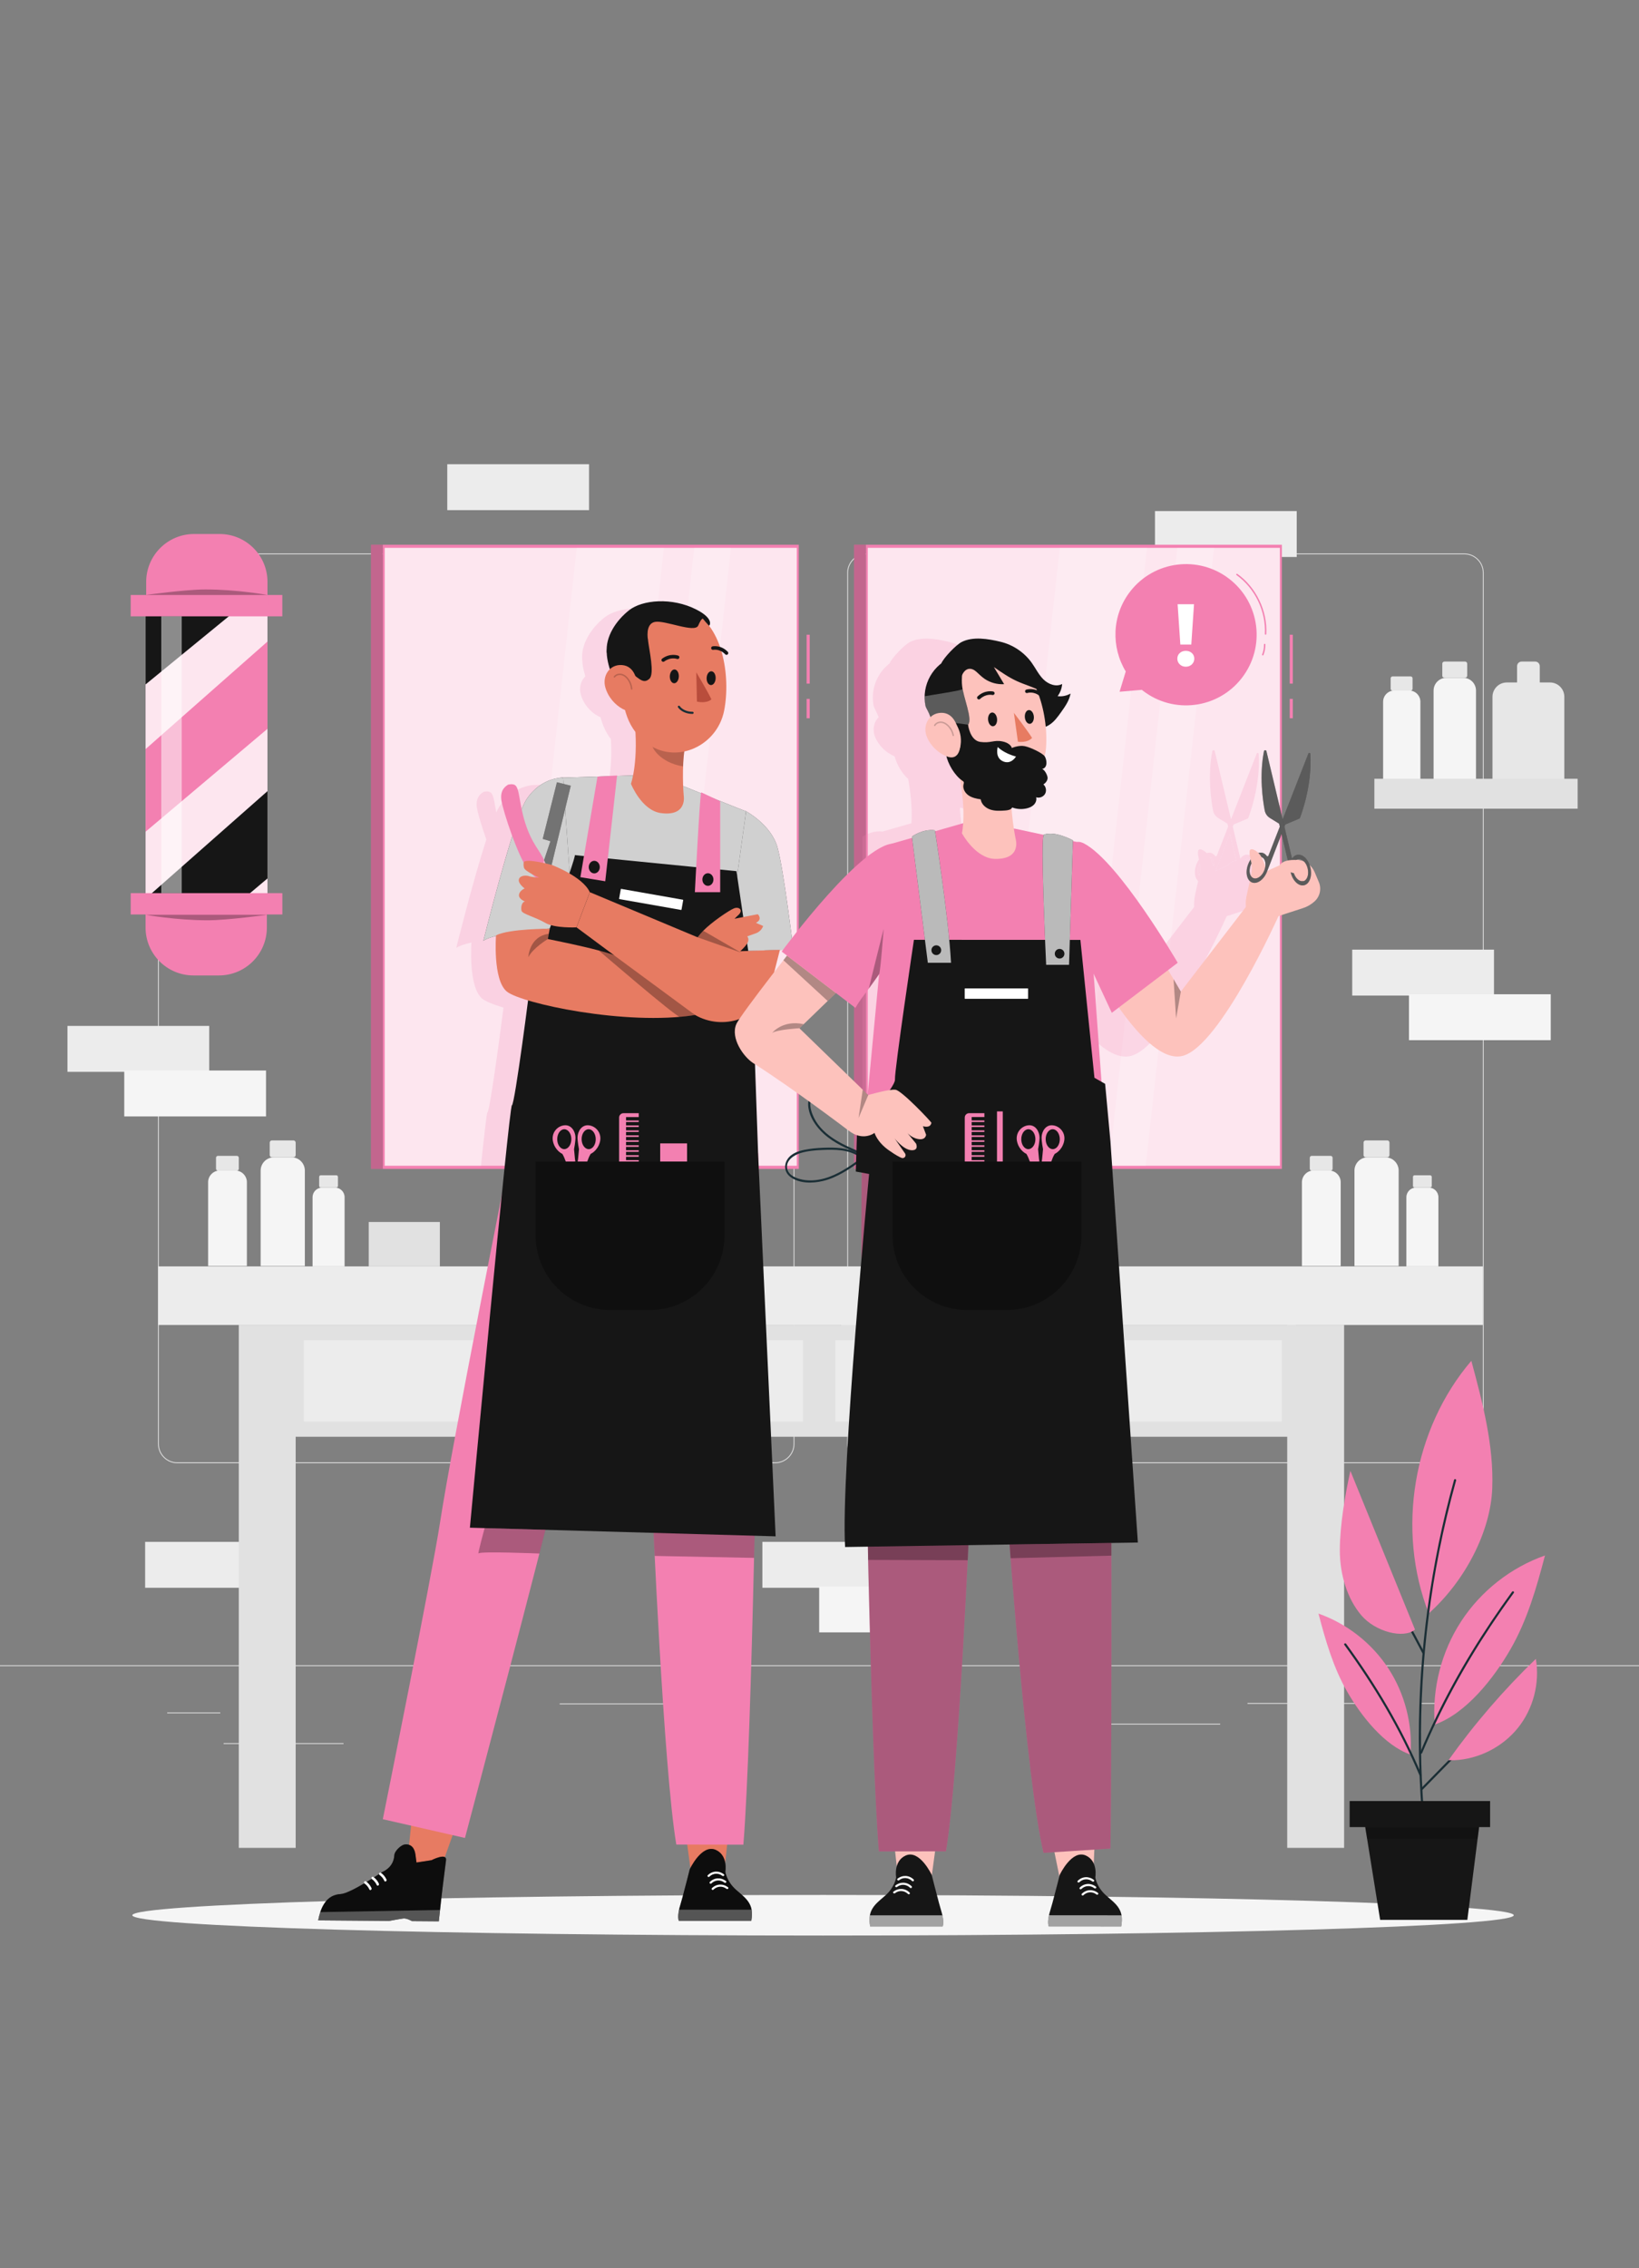 <svg xmlns="http://www.w3.org/2000/svg" xmlns:xlink="http://www.w3.org/1999/xlink" id="Layer_1" x="0px" y="0px" viewBox="0 0 577.75 799.15" style="enable-background:new 0 0 577.75 799.15;" xml:space="preserve"><rect x="0" y="0" width="577.75" height="799.15" fill="#808080" stroke="none"/><style type="text/css">	.st0{fill:#E1E1E1;}	.st1{fill:#F5F5F5;}	.st2{fill:#E7E7E7;}	.st3{fill:#ECECEC;}	.st4{fill:#F380B1;}	.st5{fill:#1A2E35;}	.st6{fill:#161616;}	.st7{opacity:0.2;}	.st8{opacity:0.2;enable-background:new    ;}	.st9{opacity:0.8;fill:#FFFFFF;enable-background:new    ;}	.st10{opacity:0.2;fill:#FFFFFF;enable-background:new    ;}	.st11{fill:none;}	.st12{opacity:0.2;fill:#F380B1;}	.st13{opacity:0.8;fill:#FFFFFF;}	.st14{opacity:0.3;}	.st15{opacity:0.5;fill:#FFFFFF;}	.st16{fill:none;stroke:#F380B1;stroke-width:0.5;stroke-linecap:round;stroke-linejoin:round;stroke-miterlimit:10;}	.st17{fill:#FFFFFF;}	.st18{fill:#E77B62;}	.st19{opacity:0.4;}	.st20{opacity:0.4;fill:#FFFFFF;}	.st21{fill:#B94D3C;}	.st22{opacity:0.2;fill:none;stroke:#000000;stroke-width:0.5;stroke-linecap:round;stroke-linejoin:round;stroke-miterlimit:10;}	.st23{fill:none;stroke:#1A2E35;stroke-width:0.75;stroke-linecap:round;stroke-linejoin:round;stroke-miterlimit:10;}	.st24{fill:#FDC2BC;}	.st25{opacity:0.3;fill:#FFFFFF;}	.st26{opacity:0.6;fill:#FFFFFF;}	.st27{opacity:0.7;fill:#FFFFFF;}</style><g>	<g>		<g>			<g>				<g>					<g>						<path class="st0" d="M516.17,515.58H305.48c-3.77,0-6.83-3.07-6.83-6.83V201.85c0-3.77,3.07-6.83,6.83-6.83h210.69       c3.77,0,6.83,3.06,6.83,6.83v306.89C523,512.51,519.94,515.58,516.17,515.58z M305.48,195.31c-3.61,0-6.54,2.93-6.54,6.54       v306.89c0,3.61,2.93,6.54,6.54,6.54h210.69c3.61,0,6.54-2.93,6.54-6.54V201.85c0-3.61-2.93-6.54-6.54-6.54H305.48z"></path>					</g>				</g>				<g>					<g>						<path class="st0" d="M273.21,515.58H62.52c-3.77,0-6.83-3.07-6.83-6.83V201.85c0-3.77,3.06-6.83,6.83-6.83h210.69       c3.77,0,6.83,3.06,6.83,6.83v306.89C280.05,512.51,276.98,515.58,273.21,515.58z M62.52,195.31c-3.61,0-6.54,2.93-6.54,6.54       v306.89c0,3.61,2.93,6.54,6.54,6.54h210.69c3.61,0,6.54-2.93,6.54-6.54V201.85c0-3.61-2.93-6.54-6.54-6.54H62.52z"></path>					</g>				</g>			</g>			<g>				<g>					<rect x="-1.29" y="586.76" class="st0" width="582.83" height="0.29"></rect>				</g>			</g>		</g>		<rect x="58.94" y="603.39" class="st0" width="18.72" height="0.29"></rect>		<rect x="197.28" y="600.23" class="st0" width="62.4" height="0.29"></rect>		<rect x="78.83" y="614.22" class="st0" width="42.26" height="0.29"></rect>		<rect x="439.74" y="600.08" class="st0" width="50.34" height="0.29"></rect>		<rect x="500.47" y="600.08" class="st0" width="7.38" height="0.29"></rect>		<rect x="367.3" y="607.34" class="st0" width="62.82" height="0.29"></rect>	</g>	<g>		<path class="st1" d="M492.97,446.1h-15.52l0,0v-33.63c0-2.58,2.09-4.68,4.68-4.68h6.22c2.58,0,4.68,2.09,4.68,4.68v33.63H492.97z"></path>		<path class="st2" d="M489.01,407.78h-7.58c-0.43,0-0.78-0.35-0.78-0.78v-4.39c0-0.43,0.35-0.78,0.78-0.78h7.58   c0.43,0,0.78,0.35,0.78,0.78v4.39C489.79,407.43,489.44,407.78,489.01,407.78z"></path>		<path class="st1" d="M507,446.22h-11.25l0,0v-24.37c0-1.87,1.52-3.39,3.39-3.39h4.51c1.87,0,3.39,1.52,3.39,3.39v24.37H507z"></path>		<path class="st2" d="M504.13,418.44h-5.49c-0.31,0-0.57-0.25-0.57-0.57v-3.18c0-0.31,0.25-0.57,0.57-0.57h5.49   c0.31,0,0.57,0.25,0.57,0.57v3.18C504.7,418.19,504.44,418.44,504.13,418.44z"></path>		<g>			<path class="st1" d="M472.54,446.08h-13.61l0,0v-29.51c0-2.28,1.85-4.13,4.13-4.13h5.41c2.28,0,4.13,1.85,4.13,4.13v29.51H472.54    z"></path>			<path class="st2" d="M469.05,412.5h-6.66c-0.38,0-0.69-0.31-0.69-0.69v-3.85c0-0.38,0.31-0.69,0.69-0.69h6.66    c0.38,0,0.69,0.31,0.69,0.69v3.85C469.74,412.19,469.43,412.5,469.05,412.5z"></path>		</g>	</g>	<g>		<path class="st1" d="M107.4,446.1H91.88l0,0v-33.63c0-2.58,2.09-4.68,4.68-4.68h6.22c2.58,0,4.68,2.09,4.68,4.68v33.63H107.4z"></path>		<path class="st2" d="M103.44,407.78h-7.58c-0.43,0-0.78-0.35-0.78-0.78v-4.39c0-0.43,0.35-0.78,0.78-0.78h7.58   c0.43,0,0.78,0.35,0.78,0.78v4.39C104.22,407.43,103.87,407.78,103.44,407.78z"></path>		<path class="st1" d="M121.43,446.22h-11.25l0,0v-24.37c0-1.87,1.52-3.39,3.39-3.39h4.51c1.87,0,3.39,1.52,3.39,3.39v24.37H121.43z   "></path>		<path class="st2" d="M118.56,418.44h-5.49c-0.31,0-0.57-0.25-0.57-0.57v-3.18c0-0.31,0.25-0.57,0.57-0.57h5.49   c0.31,0,0.57,0.25,0.57,0.57v3.18C119.13,418.19,118.87,418.44,118.56,418.44z"></path>		<g>			<path class="st1" d="M86.97,446.08H73.36l0,0v-29.51c0-2.28,1.85-4.13,4.13-4.13h5.41c2.28,0,4.13,1.85,4.13,4.13v29.51H86.97z"></path>			<path class="st2" d="M83.49,412.5h-6.66c-0.38,0-0.69-0.31-0.69-0.69v-3.85c0-0.38,0.31-0.69,0.69-0.69h6.66    c0.38,0,0.69,0.31,0.69,0.69v3.85C84.18,412.19,83.87,412.5,83.49,412.5z"></path>		</g>		<rect x="129.98" y="430.58" class="st0" width="25.07" height="15.64"></rect>	</g>	<g>		<path class="st1" d="M520.25,275.64h-14.91l0,0v-32.31c0-2.48,2.01-4.49,4.49-4.49h5.97c2.48,0,4.49,2.01,4.49,4.49v32.31H520.25z   "></path>		<path class="st2" d="M516.44,238.83h-7.28c-0.42,0-0.75-0.34-0.75-0.75v-4.22c0-0.42,0.34-0.75,0.75-0.75h7.28   c0.42,0,0.75,0.34,0.75,0.75v4.22C517.19,238.49,516.86,238.83,516.44,238.83z"></path>		<g>			<path class="st1" d="M500.62,275.63h-13.07l0,0v-28.35c0-2.19,1.78-3.97,3.97-3.97h5.2c2.19,0,3.97,1.78,3.97,3.97v28.35H500.62z    "></path>			<path class="st2" d="M497.27,243.36h-6.4c-0.36,0-0.66-0.3-0.66-0.66V239c0-0.36,0.3-0.66,0.66-0.66h6.4    c0.36,0,0.66,0.3,0.66,0.66v3.7C497.93,243.06,497.64,243.36,497.27,243.36z"></path>		</g>		<path class="st2" d="M551.43,275.64H526.1l0,0v-30.11c0-2.8,2.27-5.06,5.06-5.06h15.21c2.8,0,5.06,2.27,5.06,5.06v30.11H551.43z"></path>		<path class="st2" d="M542.77,244.21h-8l0,0v-9.5c0-0.88,0.72-1.6,1.6-1.6h4.8c0.88,0,1.6,0.72,1.6,1.6V244.21L542.77,244.21z"></path>		<rect x="484.47" y="274.4" class="st0" width="71.65" height="10.54"></rect>	</g>	<g>		<rect x="296.56" y="454.87" class="st1" width="49.97" height="16.18"></rect>	</g>	<g>		<rect x="23.78" y="361.49" class="st3" width="49.97" height="16.18"></rect>		<rect x="43.8" y="377.2" class="st1" width="49.97" height="16.18"></rect>	</g>	<g>		<rect x="476.66" y="334.61" class="st3" width="49.97" height="16.18"></rect>		<rect x="496.67" y="350.33" class="st1" width="49.97" height="16.18"></rect>	</g>	<g>		<rect x="268.74" y="543.28" class="st3" width="49.97" height="16.18"></rect>		<rect x="288.76" y="558.99" class="st1" width="49.97" height="16.18"></rect>	</g>	<g>		<rect x="51.16" y="543.28" class="st3" width="49.97" height="16.18"></rect>	</g>	<g>		<rect x="157.67" y="163.57" class="st3" width="49.97" height="16.18"></rect>	</g>	<g>		<rect x="407.13" y="180.08" class="st3" width="49.97" height="16.18"></rect>	</g>	<rect x="55.69" y="446.22" class="st3" width="467.02" height="20.65"></rect>	<rect x="84.18" y="466.86" class="st0" width="20.05" height="184.25"></rect>	<rect x="453.75" y="466.86" class="st0" width="20.05" height="184.25"></rect>	<rect x="104.22" y="466.86" class="st0" width="352.64" height="39.39"></rect>	<rect x="107.11" y="472.23" class="st3" width="175.94" height="28.67"></rect>	<rect x="294.47" y="472.23" class="st3" width="157.4" height="28.67"></rect>	<g>		<g>			<path class="st1" d="M533.6,674.85c0,3.95-109.01,7.15-243.48,7.15s-243.48-3.2-243.48-7.15c0-3.95,109.01-7.15,243.48-7.15    S533.6,670.9,533.6,674.85z"></path>		</g>	</g>	<g>		<g>			<g>				<path class="st4" d="M518.65,479.49c-20.53,24.02-26.53,59.58-15.01,89c12.8-11.42,21.81-28.84,22.38-44.06     C526.59,509.2,522.61,494.21,518.65,479.49z"></path>			</g>			<g>				<path class="st4" d="M515.07,571.27c-6.97,10.68-10.3,23.68-9.34,36.39c11.1-3.87,20.89-16.4,26.75-26.59     c5.87-10.19,9.15-21.63,12.13-32.99C532.6,552.3,522.04,560.59,515.07,571.27z"></path>			</g>			<g>				<g>					<path class="st5" d="M512.56,521.45c-8.25,29.64-12.45,60.39-12.43,91.15c0.01,8.76,0.36,17.51,1.05,26.24      c0.04,0.48,0.79,0.48,0.75,0c-2.41-30.77-0.61-61.84,5.38-92.11c1.67-8.43,3.67-16.8,5.97-25.08      C513.41,521.18,512.69,520.98,512.56,521.45L512.56,521.45z"></path>				</g>			</g>			<g>				<g>					<path class="st5" d="M501.32,617.69c6.55-15.59,14.69-30.47,24.04-44.56c2.67-4.02,5.44-7.98,8.28-11.88      c0.28-0.39-0.37-0.77-0.65-0.38c-10.02,13.75-19.03,28.24-26.48,43.55c-2.09,4.3-4.06,8.66-5.91,13.07      C500.41,617.93,501.13,618.13,501.32,617.69L501.32,617.69z"></path>				</g>			</g>			<g>				<path class="st4" d="M489.41,587.9c5.81,8.9,8.59,19.74,7.78,30.34c-9.26-3.22-17.42-13.68-22.31-22.17     c-4.89-8.49-7.63-18.03-10.12-27.51C474.79,572.09,483.6,579,489.41,587.9z"></path>			</g>			<g>				<g>					<path class="st5" d="M501.06,625.28c-6.91-16.44-16.05-31.69-26.54-46.08c-0.28-0.39-0.93-0.01-0.65,0.38      c10.45,14.33,19.58,29.52,26.46,45.9C500.53,625.92,501.25,625.73,501.06,625.28L501.06,625.28z"></path>				</g>			</g>			<g>				<g>					<path class="st5" d="M501.4,630.7c13.06-13.44,26.4-26.61,39.46-40.05c0.34-0.35-0.19-0.88-0.53-0.53      c-13.06,13.44-26.4,26.61-39.46,40.05C500.53,630.52,501.06,631.05,501.4,630.7L501.4,630.7z"></path>				</g>			</g>			<g>				<path class="st4" d="M541.39,584.51c-11.33,10.93-21.66,22.9-30.8,35.72l2.07,0c8.63-0.4,17-4.66,22.41-11.39     C540.48,602.12,542.84,593.03,541.39,584.51z"></path>			</g>			<g>				<g>					<g>						<path class="st5" d="M487.78,558.42c4.87,7.96,9.45,16.08,13.75,24.36c0.22,0.43,0.87,0.05,0.65-0.38       c-4.3-8.28-8.88-16.41-13.75-24.36C488.18,557.63,487.53,558.01,487.78,558.42L487.78,558.42z"></path>					</g>				</g>				<g>					<path class="st4" d="M476.01,518.27c-1.86,8.35-3.7,19.2-3.72,27.89c-0.02,8.69,2.63,17.17,7.57,23      c4.94,5.82,14.91,8.38,18.93,5.04L476.01,518.27z"></path>				</g>			</g>		</g>		<rect x="475.75" y="634.61" class="st6" width="49.51" height="9.18"></rect>		<polygon class="st6" points="517.24,676.47 486.5,676.47 480.91,641.69 521.65,641.69   "></polygon>		<polygon class="st7" points="481.28,643.96 521.37,643.96 520.87,647.9 481.91,647.9   "></polygon>	</g>	<g>		<g>			<g id="freepik--Mirror--inject-2_00000129884905859828126260000017427637647726550174_">				<rect x="454.62" y="246.26" class="st4" width="1.1" height="6.83"></rect>				<rect x="454.62" y="223.65" class="st4" width="1.1" height="17.23"></rect>				<rect x="305.18" y="191.94" class="st4" width="146.69" height="219.94"></rect>				<rect x="301.05" y="191.94" class="st4" width="4.13" height="219.94"></rect>				<rect x="301.05" y="191.94" class="st8" width="4.13" height="219.94"></rect>				<rect x="305.89" y="193.04" class="st9" width="145.28" height="217.73"></rect>				<polygon class="st10" points="380.24,410.77 349.52,410.77 373.59,193.04 404.32,193.04     "></polygon>				<polygon class="st10" points="403.87,410.77 390.91,410.77 415,193.04 427.96,193.04     "></polygon>			</g>		</g>		<g class="st7">			<path class="st4" d="M426.52,302.03c-0.03-0.01-0.06-0.01-0.09-0.02c0.1,0.18,0.21,0.34,0.29,0.53l-0.01,0    c0.45,0.87,0.81,1.85,1.08,2.86C428.04,303.83,427.57,302.44,426.52,302.03z"></path>			<path class="st4" d="M428.47,306.99c1.06-0.62,1.79-0.92,1.79-0.92l2.6-1.17c0.55-0.9,1.61-1.43,2.89-1.7l-2.22-9.32    L428.47,306.99z"></path>			<path class="st4" d="M439.32,302.73c-0.2,0.05-0.38,0.14-0.55,0.25c0.93,0.01,1.84,0.21,2.68,0.57    C440.81,302.89,440.04,302.56,439.32,302.73z"></path>			<path class="st4" d="M422.93,304.24c-0.09,0.18-0.18,0.35-0.25,0.54c-0.57,1.46-0.5,2.93,0.06,3.85c0.2-1.12,0.33-2.19,0.33-3.13    c0-0.38-0.05-0.77-0.12-1.14C422.94,304.32,422.94,304.28,422.93,304.24z"></path>			<path class="st4" d="M445.18,307.24c-0.42-0.96-1.02-1.78-1.75-2.43c-0.87-2.44-2.7-3.99-4.48-3.59c-0.74,0.2-1.36,0.7-1.71,1.37    l-2.69-11.3l0.24-0.63c0.03-0.09,0.1-0.16,0.19-0.19l4.84-2.04c0.09-0.04,0.15-0.1,0.19-0.19c0.5-1.29,4.4-11.72,3.67-22.63    c-0.02-0.37-0.53-0.45-0.67-0.11l-9.08,23.2l-5.72-24.02c-0.11-0.46-0.78-0.45-0.87,0.02c-1.69,8.61-0.43,17.24,0.26,20.86    c0.21,1.11,0.87,2.07,1.83,2.66l3.24,2.01l0.25,1.05l-4,10.23c-0.1,0.26-0.46,0.31-0.62,0.08c-0.29-0.43-0.71-0.78-1.2-0.99    c-0.53-0.22-1.12-0.19-1.71,0c-0.04-0.04-0.09-0.07-0.13-0.11c-0.55-0.55-1.18-0.97-1.89-1.18c0,0,0,0,0,0    c-0.13-0.04-0.24-0.05-0.35-0.05c-0.04,0-0.07,0.01-0.1,0.01c-0.06,0.01-0.12,0.02-0.17,0.04c-0.03,0.01-0.07,0.03-0.1,0.05    c-0.04,0.02-0.07,0.05-0.1,0.08c-0.03,0.03-0.06,0.06-0.08,0.1c-0.02,0.03-0.03,0.07-0.05,0.1c-0.09,0.19-0.13,0.45-0.14,0.75    c0,0,0,0.01,0,0.01c0,0.11,0,0.22,0.01,0.34c0,0.01,0,0.03,0,0.04c0.01,0.12,0.02,0.25,0.04,0.38c0,0,0,0.01,0,0.01    c0.07,0.53,0.18,1.12,0.3,1.7c-0.33,0.49-0.63,1.03-0.87,1.63c-0.94,2.41-0.64,4.83,0.59,5.95c-0.55,2.52-1.23,5.08-1.36,6.87    c-0.08,0.71-0.1,1.46-0.05,2.25l-22.93,29.81c0,0-1.01-1.74-2.55-4.35l-0.02-0.03v0c-0.57-0.97-1.21-2.05-1.89-3.21l3.36-2.55    c0,0-20.68-35.54-32.98-42.01c-0.98-0.52-1.8-0.67-2.49-0.53l-1.68-0.36l0.01-0.32c0,0-5.95-3.32-9.85-1.96    c-0.04,0.01-0.07,0.07-0.1,0.14l-10.15-2.18l-0.52-0.06c-0.33-2.15-0.63-4.68-0.81-7.15c0.08-0.09,0.18-0.16,0.24-0.27    c1.64,0.61,3.46,0.72,5.15,0.31c0.92-0.22,1.83-0.61,2.5-1.29c0.66-0.68,1.04-1.69,0.78-2.61c1.16,0.39,2.55-0.15,3.15-1.21    c0.6-1.06,0.34-2.53-0.59-3.32c0.77-0.49,1.4-1.28,1.48-2.19c0.07-0.91-1.05-3.1-1.96-3.24c2.19-0.43,1.66-3.46,0.9-4.53    c0,0,0,0,0,0c0.24-0.98,0.41-1.99,0.49-3.03c0.17-2.26,0.14-4.76-0.11-7.36c0.37-0.15,0.73-0.32,1.08-0.52    c1.83-1.08,3.11-2.86,4.34-4.59c1.44-2.02,2.91-4.12,3.34-6.56c-1.37,0.79-3,1.11-4.57,0.92c0.92-1.24,1.49-2.75,1.6-4.29    c-2.14,1.14-4.87,0.09-6.59-1.61c-1.72-1.7-2.77-3.96-4.18-5.92c-2.62-3.64-6.57-6.29-10.93-7.34    c-4.36-1.05-9.77-1.96-13.75,0.09c-1.98,1.02-6.26,5.48-7.15,7.52l0.01,0.01c-3.99,3.09-6.25,8.03-5.83,13.18    c0,0.06,0.01,0.11,0.01,0.17c0.05,0.56,0.12,1.12,0.24,1.68v0c0.15,0.42,0.36,0.86,0.6,1.31c0.54,1.2,1.07,2.38,1.11,2.47    c0.02,0.04,0.03,0.08,0.05,0.12c-1.73,1.66-2.31,4.41-1.27,6.94c1.37,3.34,4.13,5.72,6.89,6.84c0.71,2.81,2.53,6.01,4.76,7.96    c1.32,7.15,1.36,12.45,1.15,15.63l-10.2,2.92c-3.04-0.41-5.85,1.03-7.07,1.78v116.25h69.78l-0.6-8.84l-1.87-20.27l-1.27-0.72    l-2.77-38.06l6.4,13.74l2.48-1.88c6.51,9.26,15.32,19,22.57,17.04c12.57-3.38,31.68-44.75,33.72-49.24    c0.02-0.01,0.03-0.01,0.05-0.01l8.54-2.78c1.54-0.49,2.95-1.31,4.14-2.4c1.9-1.73,2.48-4.48,1.46-6.83L445.18,307.24z     M422.74,308.63c-0.56-0.91-0.63-2.39-0.06-3.85c0.07-0.19,0.16-0.37,0.25-0.54c0.01,0.04,0.01,0.08,0.02,0.12    c0.07,0.38,0.12,0.76,0.12,1.14C423.07,306.44,422.94,307.51,422.74,308.63z M427.79,305.4c-0.28-1.01-0.64-1.99-1.08-2.86    l0.01,0c-0.08-0.19-0.19-0.35-0.29-0.53c0.03,0.01,0.06,0.01,0.09,0.02C427.57,302.44,428.04,303.83,427.79,305.4z M432.87,304.9    l-2.6,1.17c0,0-0.74,0.3-1.79,0.92l5.07-13.1l2.22,9.32C434.48,303.47,433.42,304,432.87,304.9z M438.77,302.98    c0.17-0.11,0.35-0.2,0.55-0.25c0.72-0.17,1.49,0.16,2.13,0.82C440.61,303.19,439.7,302.99,438.77,302.98z"></path>		</g>	</g>	<g>		<g>			<g id="freepik--Mirror--inject-2_00000149367712178912025190000000221092548744724148_">				<rect x="284.33" y="246.26" class="st4" width="1.1" height="6.83"></rect>				<rect x="284.33" y="223.65" class="st4" width="1.1" height="17.23"></rect>				<rect x="134.89" y="191.94" class="st4" width="146.69" height="219.94"></rect>				<rect x="130.76" y="191.94" class="st4" width="4.13" height="219.94"></rect>				<rect x="130.76" y="191.94" class="st8" width="4.13" height="219.94"></rect>				<rect x="135.6" y="193.04" class="st9" width="145.28" height="217.73"></rect>				<polygon class="st10" points="209.95,410.77 179.23,410.77 203.3,193.04 234.03,193.04     "></polygon>				<polygon class="st10" points="233.58,410.77 220.62,410.77 244.71,193.04 257.67,193.04     "></polygon>			</g>		</g>		<g>			<path class="st11" d="M255.13,337.58l11.15-0.39l-0.21,0.83c0.23-0.29,0.45-0.58,0.67-0.85l-11.61,0.37L255.13,337.58z"></path>			<path class="st11" d="M239.11,220.54c0,0-0.01-0.01-0.03-0.01c0.03,0.02,0.05,0.05,0.08,0.07    C239.13,220.56,239.11,220.54,239.11,220.54z"></path>			<path class="st12" d="M257.58,379.94l13.59-48.43c0,0-0.27,0.35-0.74,0.94c-1.05-8.27-3.33-25.37-5-31.34    c-2.23-7.99-11.08-12.74-11.08-12.74c-0.06,0.06-4.77-1.82-9.81-3.85l-6.02-2.82c-0.02,0.04-0.05,0.16-0.08,0.35    c-3.42-1.39-6.03-2.45-6.03-2.45l-0.26-0.06c-0.09-2.32-0.11-5.14,0.02-7.83c0.01-0.13,0.02-0.25,0.02-0.36    c0.07-1.26,0.17-2.48,0.31-3.61c0.01-0.05,0.01-0.09,0.02-0.14c0.01-0.1,0.03-0.19,0.04-0.28c6.7-1.42,12.58-6.84,14.06-14.42    c1.17-5.99,1.09-13.89-0.96-20.85c0.44,0.24,0.9,0.57,1.34,1.03c0.15,0.16,0.36,0.22,0.56,0.18c0.12-0.02,0.23-0.08,0.32-0.17    c0.25-0.24,0.26-0.64,0.02-0.89c-0.91-0.95-1.88-1.46-2.75-1.72c-0.95-2.75-2.22-5.31-3.87-7.49c0,0,0,0,0.01,0    c0.2,0.08,1.94-2.41-4.49-5.69c-8.57-4.37-19.02-3.44-23.69,0.25c-4.66,3.69-8.38,9.37-7.87,14.98c0.06,1.79,0.47,3.77,1.11,5.79    c-1.6,1.5-2.3,3.96-1.62,6.38c0.99,3.53,3.52,6.26,6.18,7.67c0.27,0.14,0.53,0.25,0.77,0.34c0.78,2.89,1.9,5.42,3.67,7.74    c0.4,7.24-0.26,12.38-0.84,15.32l-5.65,0.18l0.02-0.15l-6.9,0.37l-13.08,0.41c0,0-7.56-0.38-12.85,7.58    c-0.34,0.5-0.7,1.21-1.1,2.08c-0.72-3.82-0.97-6.51-2.19-7.13c-0.95-0.48-2.32-0.08-2.32-0.08c-0.3,0.27-3.02,1.45-2.31,5.66    c0.34,2.01,1.67,6.48,3.31,11.1c-4.86,15.03-10.61,38.22-10.61,38.22c1.03-0.73,2.96-1.36,5.37-1.91    c-0.01,0.07-1.19,15.62,3.77,19.78c1.1,0.92,3.77,2.03,7.52,3.16c-1.57,12.28-4.94,36.95-5.68,36.95    c-0.22,0-1.08,7.47-2.29,19.05h89.17l-0.1-2.16L257.58,379.94z M239.11,220.54c0,0,0.02,0.02,0.05,0.06    c-0.03-0.02-0.05-0.05-0.08-0.07C239.1,220.53,239.11,220.54,239.11,220.54z"></path>		</g>	</g>	<g>		<g>			<rect x="51.32" y="213.4" class="st4" width="42.96" height="103.34"></rect>			<rect x="51.32" y="213.4" class="st13" width="42.96" height="103.34"></rect>			<polygon class="st6" points="70.46,195.18 51.32,212.06 51.32,241.16 93.74,206.45    "></polygon>			<rect x="46.07" y="209.65" class="st4" width="53.45" height="7.52"></rect>			<path class="st4" d="M94.28,213.4H51.53v-8.36c0-9.32,7.56-16.88,16.88-16.88h9c9.32,0,16.88,7.56,16.88,16.88V213.4z"></path>			<polygon class="st4" points="94.28,226.06 51.32,263.95 51.32,293.05 94.28,256.81    "></polygon>			<polygon class="st6" points="51.32,316.66 51.6,322.01 77.83,323.4 94.28,309.53 94.28,278.77    "></polygon>			<g>									<rect x="46.07" y="314.7" transform="matrix(-1 -1.224647e-16 1.224647e-16 -1 145.601 636.924)" class="st4" width="53.45" height="7.52"></rect>				<path class="st4" d="M51.32,318.46h42.75v8.36c0,9.32-7.56,16.88-16.88,16.88h-9c-9.32,0-16.88-7.56-16.88-16.88V318.46z"></path>			</g>			<path class="st14" d="M51.32,322.32h42.96c0,0-13.99,1.94-21.02,1.95C61.97,324.28,51.32,322.32,51.32,322.32z"></path>			<path class="st14" d="M94.28,209.65H51.32c0,0,13.99-1.94,21.02-1.95C83.63,207.68,94.28,209.65,94.28,209.65z"></path>			<rect x="56.85" y="217.16" class="st15" width="7.21" height="97.54"></rect>		</g>	</g>	<g>		<g>			<g>				<g>					<path class="st4" d="M433.31,203.97c-10.87-8.41-26.51-6.42-34.92,4.45c-6.5,8.39-6.76,19.61-1.56,28.17l-2.18,7.15l7.87-0.67      c0.11,0.09,0.2,0.18,0.31,0.27c10.87,8.41,26.51,6.42,34.92-4.45C446.18,228.01,444.19,212.38,433.31,203.97z"></path>					<path class="st16" d="M436.02,202.42c6.58,4.71,10.52,12.89,10.1,20.97"></path>					<path class="st16" d="M445.8,227.09c0.03,1.23-0.2,2.47-0.67,3.61"></path>				</g>			</g>		</g>		<g>			<path class="st17" d="M415.87,234.1c-0.57-0.55-0.86-1.22-0.86-2.01c0-0.79,0.28-1.45,0.84-1.97c0.56-0.53,1.27-0.79,2.15-0.79    c0.87,0,1.59,0.26,2.15,0.79c0.56,0.53,0.84,1.19,0.84,1.97c0,0.79-0.29,1.46-0.86,2.01c-0.57,0.55-1.28,0.82-2.13,0.82    C417.15,234.92,416.44,234.65,415.87,234.1z M415.11,212.9h5.78l-0.96,14.21h-3.86L415.11,212.9z"></path>		</g>	</g>	<g>		<g>			<g>				<g>					<g>						<polygon class="st18" points="165.04,631.24 153.56,663.44 143.15,659.95 146.74,625.96       "></polygon>					</g>				</g>			</g>		</g>		<g>			<g>				<g>					<g>						<g>							<g>								<g>									<g>										<g>											<g>												<g>													<g>														<path class="st6" d="M154.68,676.99l-9.44-0.07c0,0-1.9-1.07-3.02-0.94c-1.12,0.13-5.01,0.87-5.01,0.87l-25.06-0.2               c0.21-1.09,0.46-2.06,0.75-2.92c0.35-1.05,0.76-1.93,1.21-2.68c1.57-2.62,3.7-3.54,6-3.67               c3.51-0.2,14.61-7.77,14.61-7.77s4.02-1.42,4.27-5.85c0.09-1.66,2.47-3.67,3.59-3.83c2.29-0.33,3.56,1.19,3.87,3.57               l0.36,2.77l5.3-0.82c0,0,5.41-2.77,5.12-0.04c-0.16,1.56-1.12,8.51-1.72,14.02c-0.14,1.28-0.28,2.5-0.39,3.57l0,0               C154.86,675.36,154.68,676.99,154.68,676.99z"></path>													</g>												</g>											</g>										</g>									</g>								</g>								<g class="st19">									<g>										<g>											<g>												<g>													<g>														<path d="M154.68,676.99l-9.44-0.07c0,0-1.9-1.07-3.02-0.94c-1.12,0.13-5.01,0.87-5.01,0.87l-25.06-0.2               c0.21-1.09,0.46-2.06,0.75-2.92c0.35-1.05,0.76-1.93,1.21-2.68c1.57-2.62,3.7-3.54,6-3.67               c3.51-0.2,14.61-7.77,14.61-7.77s4.02-1.42,4.27-5.85c0.09-1.66,2.47-3.67,3.59-3.83c2.29-0.33,3.56,1.19,3.87,3.57               l0.36,2.77l5.3-0.82c0,0,5.41-2.77,5.12-0.04c-0.16,1.56-1.12,8.51-1.72,14.02c-0.14,1.28-0.28,2.5-0.39,3.57l0,0               C154.86,675.36,154.68,676.99,154.68,676.99z"></path>													</g>												</g>											</g>										</g>									</g>								</g>								<g class="st14">									<path class="st17" d="M112.14,676.65l25.06,0.2c0,0,3.89-0.74,5.01-0.87c1.12-0.13,3.02,0.94,3.02,0.94l9.44,0.07          c0,0,0.18-1.63,0.44-3.99l-42.23,0.74C112.61,674.59,112.35,675.56,112.14,676.65z"></path>								</g>								<g>									<g>										<g>											<g>												<path class="st17" d="M128.46,662.97c0.15-0.15,0.39-0.17,0.56-0.04c0.8,0.56,1.48,1.35,1.93,2.34             c0.24,0.52-0.49,1.02-0.74,0.49c-0.4-0.88-0.99-1.58-1.69-2.07C128.28,663.53,128.25,663.19,128.46,662.97             C128.45,662.98,128.45,662.98,128.46,662.97z"></path>											</g>										</g>									</g>								</g>								<g>									<g>										<g>											<g>												<path class="st17" d="M131.06,661.41c0.15-0.15,0.39-0.17,0.56-0.04c0.8,0.56,1.48,1.35,1.93,2.34             c0.24,0.52-0.49,1.02-0.74,0.49c-0.4-0.88-0.99-1.58-1.69-2.07C130.89,661.96,130.85,661.62,131.06,661.41             C131.06,661.41,131.06,661.41,131.06,661.41z"></path>											</g>										</g>									</g>								</g>								<g>									<g>										<g>											<g>												<path class="st17" d="M133.74,659.95c0.15-0.15,0.39-0.17,0.56-0.04c0.8,0.56,1.48,1.36,1.93,2.34             c0.24,0.52-0.49,1.02-0.74,0.49c-0.4-0.88-0.99-1.58-1.69-2.07C133.57,660.5,133.53,660.16,133.74,659.95             C133.74,659.95,133.74,659.95,133.74,659.95z"></path>											</g>										</g>									</g>								</g>							</g>						</g>					</g>				</g>			</g>		</g>		<g>			<g>				<g>					<g>						<g>							<polygon class="st18" points="238.91,625.5 243.69,660.55 255.11,661.12 258.8,627.34        "></polygon>						</g>					</g>				</g>			</g>			<g>				<g>					<g>						<path class="st6" d="M264.83,676.82h-25.54c0,0-0.56-1.07,0.08-3.93c0.1-0.44,0.22-0.93,0.39-1.47       c0.01-0.03,0.01-0.05,0.02-0.08c0.24-0.79,0.51-1.76,0.8-2.81c1.17-4.28,2.55-9.86,2.55-9.86s4.25-9.1,9.22-6.83       c4.36,1.99,3.33,7.7,3.33,7.7s0.43,3.35,3.73,6.3c2.05,1.82,4.08,3.24,5.06,5.51c0.18,0.42,0.33,0.88,0.43,1.36       c0.01,0.06,0.02,0.12,0.03,0.18C265.14,673.98,265.12,675.26,264.83,676.82z"></path>					</g>				</g>			</g>			<g class="st19">				<g>					<g>						<path d="M264.83,676.82h-25.54c0,0-0.56-1.07,0.08-3.93c0.1-0.44,0.22-0.93,0.39-1.47c0.01-0.03,0.01-0.05,0.02-0.08       c0.24-0.79,0.51-1.76,0.8-2.81c1.17-4.28,2.55-9.86,2.55-9.86s4.25-9.1,9.22-6.83c4.36,1.99,3.33,7.7,3.33,7.7       s0.43,3.35,3.73,6.3c2.05,1.82,4.08,3.24,5.06,5.51c0.18,0.42,0.33,0.88,0.43,1.36c0.01,0.06,0.02,0.12,0.03,0.18       C265.14,673.98,265.12,675.26,264.83,676.82z"></path>					</g>				</g>			</g>			<g class="st14">				<path class="st17" d="M239.37,672.89c-0.64,2.86-0.08,3.93-0.08,3.93h25.54c0.29-1.55,0.31-2.84,0.1-3.93H239.37z"></path>			</g>			<g>				<g>					<g>						<g>							<path class="st17" d="M254.65,660.97c-1.44-1.12-3.32-0.97-4.61,0.29c-0.35,0.34-0.88-0.19-0.53-0.53        c1.61-1.57,3.92-1.66,5.68-0.29C255.57,660.73,255.03,661.26,254.65,660.97L254.65,660.97z"></path>						</g>					</g>				</g>			</g>			<g>				<g>					<g>						<g>							<path class="st17" d="M255.37,663.35c-1.44-1.12-3.32-0.97-4.61,0.29c-0.35,0.34-0.88-0.19-0.53-0.53        c1.61-1.57,3.92-1.66,5.68-0.29C256.29,663.12,255.75,663.65,255.37,663.35L255.37,663.35z"></path>						</g>					</g>				</g>			</g>			<g>				<g>					<g>						<g>							<path class="st17" d="M256.1,665.54c-1.44-1.12-3.32-0.97-4.61,0.29c-0.35,0.34-0.88-0.19-0.53-0.53        c1.61-1.57,3.92-1.66,5.68-0.29C257.01,665.31,256.47,665.84,256.1,665.54L256.1,665.54z"></path>						</g>					</g>				</g>			</g>		</g>		<g>			<g>				<g>					<path class="st4" d="M179.41,408.57c0,0-19.82,98.76-24.29,127.84c-2.92,19.01-20.18,104.6-20.18,104.6l28.96,6.61      c0,0,28.57-107.74,30.63-118.09c2.06-10.35,27.89-84.99,27.89-84.99l-4.59-39.73L179.41,408.57z"></path>				</g>				<g>					<g>						<g>							<g>								<g>									<g>										<path class="st4" d="M266.35,488.74c2.99-26.4,0.88-82.39,0.88-82.39l-53.05-2.65c0,0,7.54,54.19,14.08,82.05           L266.35,488.74z"></path>									</g>								</g>							</g>						</g>					</g>				</g>				<g class="st7">					<path d="M222.09,417.87c-0.58,8.97-1.16,17.95-1.74,26.92c-0.03,0.58-0.89,0.58-0.86,0c0.31-4.6,0.6-9.21,0.89-13.83      c-2.13,1.71-4.62-0.36-5.32-2.65c-1.14-3.7-0.71-8.1,0.18-11.8c0.14-0.56,0.97-0.32,0.84,0.23c-0.63,2.6-0.89,5.27-0.71,7.94      c0.08,1.36,0.21,2.92,0.82,4.17c0.68,1.39,2.41,2.56,3.79,1.3c0.15-0.13,0.32-0.14,0.46-0.07c0.26-4.06,0.53-8.14,0.79-12.21      C221.26,417.29,222.12,417.29,222.09,417.87z"></path>				</g>				<g>					<g>						<g>							<g class="st7">								<path d="M247.48,419.4c-0.12,11.89,8.69,21.85,20.08,22.78c0.55,0.04,0.54-0.84,0-0.88c-10.93-0.9-19.35-10.52-19.23-21.9         C248.34,418.83,247.49,418.83,247.48,419.4L247.48,419.4z"></path>							</g>						</g>					</g>				</g>				<g>					<g>						<g>							<path class="st4" d="M238.4,649.94l23.64,0.04c3.12-37.9,5.12-171,5.12-171l-44.75-24.7c0,0,5.44,57.85,7.58,77.04        C229.99,531.32,233.88,623.24,238.4,649.94z"></path>						</g>					</g>				</g>			</g>			<polygon class="st14" points="230.39,540.11 230.78,548.24 265.81,548.93 266.01,540.11    "></polygon>			<path class="st14" d="M170.83,538.43c0,0-2.66,9.73-2.11,8.92c0.54-0.81,21.43,0.05,21.43,0.05l2.12-8.36L170.83,538.43z"></path>		</g>		<g>			<path class="st6" d="M193.14,281.62l4.17-7.58l26.57-0.83l17.19,3.86c0,0,21.81,8.91,21.93,8.77l-5.84,56.2l-2.68,33.8    l-65.78-3.8L193.14,281.62z"></path>			<path class="st13" d="M193.14,281.62l4.17-7.58l26.57-0.83l17.19,3.86c0,0,21.81,8.91,21.93,8.77l-5.84,56.2l-2.68,33.8    l-65.78-3.8L193.14,281.62z"></path>			<path class="st6" d="M170.4,331.48c0,0,10.68-43.04,15.22-49.86c5.29-7.96,12.85-7.58,12.85-7.58l3.63,52.51    C202.1,326.55,175.43,327.92,170.4,331.48z"></path>			<path class="st13" d="M170.4,331.48c0,0,10.68-43.04,15.22-49.86c5.29-7.96,12.85-7.58,12.85-7.58l3.63,52.51    C202.1,326.55,175.43,327.92,170.4,331.48z"></path>			<path class="st6" d="M262.99,285.85c0,0,8.85,4.75,11.08,12.74c2.23,7.99,5.57,35.93,5.57,35.93l-23.48,0.75L262.99,285.85z"></path>			<path class="st13" d="M262.99,285.85c0,0,8.85,4.75,11.08,12.74c2.23,7.99,5.57,35.93,5.57,35.93l-23.48,0.75L262.99,285.85z"></path>		</g>		<g>			<path class="st6" d="M186.94,345.75c0.01,1.11-5.5,43.7-6.49,43.7c-0.98,0-14.81,148.84-14.81,148.84l107.77,3.05l-6.18-134.98    l-2.18-62.62l-5.45-36.78c0,0-57.95-5.68-57-5.68C203.55,301.27,186.94,345.75,186.94,345.75z"></path>			<polygon class="st4" points="210.62,273.63 204.58,309.08 213.35,310.52 217.52,273.26    "></polygon>			<path class="st4" d="M247.17,279.18c-0.48,0.91-2.23,35.19-2.23,35.19h8.93v-32.05L247.17,279.18z"></path>			<g>				<path class="st4" d="M202.35,404.94c0,0,0.54-2.79,0.51-4.2c-0.05-1.94-1.35-4.48-3.92-4.23c-2.58,0.24-4.78,2.79-3.96,5.91     c0.82,3.13,3.25,4.16,3.25,4.16c0.47,0.78,0.88,1.76,1.21,2.7l3.37-0.01l-0.14-0.95L202.35,404.94z M198.89,404.91     c-1.37-0.01-2.48-1.59-2.47-3.52c0.01-1.94,1.13-3.5,2.51-3.5c1.37,0.01,2.48,1.59,2.47,3.52     C201.39,403.35,200.27,404.91,198.89,404.91z"></path>				<path class="st4" d="M203.77,408.32l-0.14,0.95l3.37,0.01c0.32-0.94,0.73-1.92,1.21-2.7c0,0,2.42-1.03,3.25-4.16     c0.82-3.13-1.38-5.67-3.96-5.91c-2.58-0.24-3.88,2.3-3.92,4.23c-0.03,1.41,0.51,4.2,0.51,4.2L203.77,408.32z M205.02,401.41     c-0.01-1.94,1.09-3.52,2.47-3.52c1.37-0.01,2.5,1.56,2.51,3.5c0.01,1.94-1.09,3.52-2.47,3.52     C206.16,404.91,205.04,403.35,205.02,401.41z"></path>			</g>			<path class="st14" d="M229.1,461.59h-14.01c-14.52,0-26.29-11.77-26.29-26.29v-26.03h66.59v26.03    C255.39,449.82,243.62,461.59,229.1,461.59z"></path>			<path class="st6" d="M211.43,305.53c0,1.22-0.87,2.22-1.95,2.22c-1.08,0-1.95-0.99-1.95-2.22c0-1.22,0.87-2.22,1.95-2.22    C210.56,303.31,211.43,304.31,211.43,305.53z"></path>			<ellipse class="st6" cx="249.54" cy="309.91" rx="1.95" ry="2.22"></ellipse>			<path class="st17" d="M240.11,320.63l-21.79-3.83c-0.03-0.05-0.05-0.07-0.09-0.12l0.6-3.39c0.05-0.03,0.07-0.05,0.12-0.09    l21.79,3.83c0.03,0.05,0.05,0.07,0.09,0.12l-0.6,3.39C240.18,320.58,240.15,320.6,240.11,320.63z"></path>			<path class="st4" d="M220.68,408.8v-1.2h4.48v-0.55h-4.48v-1.2h4.48v-0.55h-4.48v-1.2h4.48v-0.55h-4.48v-1.2h4.48v-0.55h-4.48    v-1.2h4.48v-0.55h-4.48v-1.2h4.48v-0.55h-4.48v-1.2h4.48v-0.55h-4.48v-1.2h4.48v-0.55h-4.48v-1.2h4.48v-1.36h-5.39    c-0.85,0-1.53,0.69-1.53,1.53v15.5h6.93v-0.48H220.68z"></path>			<rect x="232.72" y="402.88" class="st4" width="9.47" height="6.39"></rect>		</g>		<line class="st4" x1="211.55" y1="272.25" x2="211.55" y2="272.25"></line>		<g>			<path class="st6" d="M190.06,308.05c0.21-0.37,3.97-11.65,3.97-11.65l-2.71-0.81l5-19.95l4.87,1.22L193.42,309L190.06,308.05z"></path>			<path class="st4" d="M179.08,276.49c-0.3,0.27-3.02,1.45-2.31,5.66c0.72,4.22,5.77,19.31,9.04,23.76    c3.27,4.45,6.9,6.06,7.62,3.08c0.72-2.98-0.39-2.67-1.65-5.88c-1.26-3.21-4.27-5.61-6.69-13.29c-2.19-6.93-1.88-12.35-3.68-13.26    C180.45,276.09,179.08,276.49,179.08,276.49z"></path>			<path class="st20" d="M190.06,308.05c0.21-0.37,3.97-11.65,3.97-11.65l-2.71-0.81l5-19.95l4.87,1.22L193.42,309L190.06,308.05z"></path>			<path class="st18" d="M257.86,335.27l-49.94-20.9l-4.7,12.39c0,0,26.32,19.55,40.01,29.7c9.27,6.87,22.76,3.83,27.65-6.62    c0.14-0.31,0.28-0.62,0.41-0.94l3.63-14.22L257.86,335.27z"></path>			<path class="st18" d="M184.65,303.75c1-1.4,9.8,1,9.8,1s10.91,4.04,13.46,9.62l-4.7,12.39c0,0-7.66,0.39-11.06-1.61    c-3.4-2-8-3.1-8.3-4.2c-0.3-1.1,0-3.1,1.2-3.3c0,0-2.3-0.86-2.1-2.38c0.2-1.52,2-2.22,2-2.22s-2.53-1.8-2.01-3.3    c0.51-1.5,2.91-1.3,3.61-1c0.7,0.3,3.5,0.5,3.5,0.5s-4.9-2.2-5.3-3.4C184.35,304.65,184.65,303.75,184.65,303.75z"></path>		</g>		<g>			<path class="st18" d="M222.41,276.17c0,0,2.94-8.14,1.11-23.72c0-0.02,0.84-0.23,0.85-0.25c-0.25-2.18-0.56-4.2-0.88-5.97    c-0.01-0.05,0-0.07,0-0.07l18.24,15.95c-1.27,4.67-1.09,14.14-0.72,18.19c0,0,1.4,7.45-8,6.2    C226.14,285.59,222.41,276.17,222.41,276.17z"></path>			<g>				<g class="st7">					<g>						<path d="M230.66,264.31c2.13,3.1,6.22,5.18,10.12,5.72c-0.02-0.36,0.06-0.88,0.06-1.23c0-0.55,0.1-1.39,0.14-1.96       c0.05-0.71,0.13-1.47,0.25-2.2c0.07-0.29,0.18-0.23,0.25-0.51l0.14-0.59l-11.39-5.41       C229.17,258.72,228.95,261.79,230.66,264.31z"></path>					</g>				</g>				<g>					<g>						<path class="st18" d="M218.01,233.32c-1.35-13.07,11.08-23.5,23.93-18.9c13.04,4.68,15.65,24.05,13.33,35.94       c-2.58,13.21-18.5,19.89-28.88,10.19C219.49,254.11,219.36,246.39,218.01,233.32L218.01,233.32z"></path>					</g>				</g>				<path class="st6" d="M228.39,225.34c-1.84-3.43-6.85-4.04-10.66-2.11c-1.17,0.59-3.89,3.39-3.86,6.77     c0.18,5.39,3.51,12.43,6.78,17.45c-0.24-0.68-0.45-1.4-0.63-2.2c-0.6-2.65-1.3-6.31-1.96-10.7c1.02,0.15,1.73,0.52,2.37,0.96     c4.61,3.18,6.12,5.83,8.47,3.67C230.83,237.41,228.83,229.18,228.39,225.34z"></path>			</g>			<path class="st18" d="M213.37,242.17c0.99,3.53,3.52,6.26,6.18,7.67c4,2.13,5.64-2.26,5.37-6.55c-0.24-3.86-1.23-8.59-5.65-8.95    C214.91,233.99,212.24,238.13,213.37,242.17z"></path>			<path class="st6" d="M236.11,238.29c-0.04,1.34,0.64,2.44,1.52,2.46c0.88,0.02,1.62-1.06,1.66-2.4c0.04-1.34-0.64-2.44-1.52-2.46    C236.89,235.88,236.15,236.95,236.11,238.29z"></path>			<path class="st6" d="M249.09,238.93c-0.04,1.34,0.64,2.44,1.52,2.46c0.88,0.02,1.62-1.06,1.66-2.4c0.04-1.34-0.64-2.44-1.52-2.46    C249.87,236.51,249.12,237.59,249.09,238.93z"></path>			<path class="st21" d="M245.44,236.89c0,0,4.06,6.79,5.34,9.54c-1.91,1.63-5.11,0.77-5.11,0.77L245.44,236.89z"></path>			<path class="st6" d="M233.54,233.14c0.2,0.09,0.44,0.07,0.63-0.07c2.21-1.63,4.26-0.96,4.47-0.89c0.33,0.12,0.69-0.05,0.81-0.37    c0.12-0.32-0.04-0.68-0.37-0.8c-0.11-0.04-2.85-1.01-5.66,1.06c-0.28,0.21-0.34,0.6-0.14,0.88    C233.36,233.03,233.45,233.09,233.54,233.14z"></path>			<path class="st22" d="M216.58,238.5c0.57-0.8,1.7-1.06,2.64-0.8c0.94,0.26,1.71,0.96,2.27,1.77c0.67,0.97,1.08,2.11,1.18,3.28"></path>			<path class="st6" d="M256.21,230.73c0.12-0.02,0.23-0.08,0.32-0.17c0.25-0.24,0.26-0.64,0.02-0.89c-2.4-2.5-5.23-1.95-5.36-1.94    c-0.34,0.07-0.56,0.4-0.5,0.74c0.06,0.34,0.39,0.56,0.73,0.5c0.12-0.03,2.31-0.42,4.23,1.59    C255.8,230.71,256.01,230.77,256.21,230.73z"></path>			<path class="st23" d="M244.13,251.17c-1.97,0.04-3.92-0.83-4.82-2.14"></path>			<path class="st6" d="M228.41,225.45c0,0-1.09-5.64,2.45-6.32c3.54-0.68,14.08,4.06,15.27,1.28c1.19-2.78,1.63-2.39,1.63-2.39    s1.98,2.36,2.18,2.44c0.2,0.08,1.94-2.41-4.49-5.69c-8.57-4.37-19.02-3.44-23.69,0.25s-8.38,9.37-7.87,14.98"></path>		</g>		<g>			<path class="st18" d="M174.85,329.57c0,0-1.2,15.61,3.77,19.78c4.98,4.17,42.03,12.19,66.38,8.29c0,0-16.22-13.83-27.53-20.63    c-3.3-1.98-24.35-6.13-24.35-6.13l0.65-3.62C193.76,327.26,179.72,327.17,174.85,329.57z"></path>			<path class="st18" d="M243.32,334.46c0,0,1.61-3.48,4.57-6.5c2.96-3.02,8.88-7.05,10.76-7.86c1.88-0.81,3.77,0.67,1.21,2.69    l-0.94,0.94l8.2-1.6c0,0,1.88,1.77-0.67,3.03l2.56,1.12c0,0-0.52,1.88-2.68,2.61s-2.93,1.07-2.93,1.07s1.04,1.02-0.17,2.71    c-1.21,1.69-2.84,2.97-2.84,2.97L243.32,334.46z"></path>			<path class="st14" d="M215.15,335.64l29.85,22c-1.55,0.26-3.37,0.49-5.32,0.7c-1.64-0.2-28.63-23.44-28.63-23.44L215.15,335.64z"></path>			<path class="st14" d="M245.91,330.27l15.24,5.36l-13.26-7.68C247.2,328.64,246.54,329.42,245.91,330.27z"></path>			<path class="st14" d="M193.11,330.88c0,0-5.27,3.17-6.87,6.39c0,0,0.24-7.32,7.23-8.24L193.11,330.88z"></path>		</g>	</g>	<g>		<g>			<g>				<g>					<path class="st5" d="M303.29,406.98c-3.27-2.3-7.34-2.64-11.23-2.6c-2.35,0.03-4.7,0.14-7.02,0.51c-2.04,0.32-4.21,0.78-5.93,2      c-2.76,1.96-3.31,5.69-0.47,7.83c3.14,2.37,7.8,2.28,11.44,1.41c5.06-1.21,9.41-4.24,13.58-7.21c0.39-0.28,0.02-0.93-0.38-0.65      c-3.94,2.82-8.03,5.69-12.76,6.98c-2.43,0.66-5.02,0.9-7.5,0.44c-2.12-0.4-4.94-1.4-5.5-3.77c-0.7-2.95,2.29-4.91,4.68-5.64      c2.45-0.74,5.05-0.97,7.59-1.08c4.45-0.19,9.32-0.23,13.12,2.43C303.3,407.91,303.68,407.26,303.29,406.98L303.29,406.98z"></path>				</g>			</g>			<g>				<g>					<path class="st5" d="M304.48,405.31c0.26-4.46-2.07-8.45-4.44-12.05c-1.25-1.88-2.58-3.72-4.13-5.38      c-1.32-1.42-2.85-2.83-4.76-3.41c-1.49-0.46-3.24-0.33-4.53,0.61c-1.44,1.06-1.86,2.91-1.72,4.61c0.31,3.82,2.72,7.3,5.48,9.81      c3.64,3.32,8.23,5.28,12.73,7.16c0.44,0.19,0.64-0.54,0.2-0.72c-6.66-2.78-14.26-6.21-16.99-13.48      c-0.61-1.64-1.03-3.59-0.37-5.27c0.77-1.95,2.95-2.57,4.85-2.04c1.84,0.51,3.3,1.9,4.57,3.26c1.37,1.47,2.57,3.09,3.69,4.75      c2.43,3.61,4.93,7.62,4.66,12.14C303.71,405.79,304.46,405.79,304.48,405.31L304.48,405.31z"></path>				</g>			</g>		</g>		<g>			<path class="st24" d="M283.46,329c0,0-22.43,28.4-23.92,31.88c-2.1,4.93,2.56,11.53,5.97,13.71    c14.69,9.37,33.48,23.68,33.48,23.68l8.3-11.23l-25.48-24.71l19.51-18.88L283.46,329z"></path>			<polygon class="st14" points="276.15,338.34 291.75,352.7 294.65,349.89 277.41,336.72    "></polygon>			<path class="st14" d="M281.81,362.31c0,0-7.82,0.43-9.6,1.64c0,0,3.57-4.67,11.09-3.08L281.81,362.31z"></path>		</g>		<g>			<path class="st24" d="M463.39,307.24c-1.56-3.59-5.74-5.24-9.33-3.68c-0.04,0.02-0.08,0.03-0.11,0.05l-5.47,2.45    c0,0-10.49,4.21-9.23,14.26l1.77,1.16c2.88,1.88,6.45,2.35,9.71,1.29l8.54-2.78c1.54-0.49,2.95-1.31,4.14-2.4l0,0    c1.9-1.73,2.48-4.48,1.46-6.83L463.39,307.24z"></path>			<path class="st24" d="M398.94,321.34c1.64,1.12,17.3,28.05,17.3,28.05l23.7-30.81l10.92,3.81c0,0-20.61,46.07-33.91,49.64    c-13.29,3.58-31.82-32.13-31.82-32.13L398.94,321.34z"></path>			<path class="st24" d="M446.22,313.86c1.31-2.15,0.27-13.16-4.64-14.55c-2.27-0.65-0.27,4.34-0.3,6.18    c0,4.97-3.71,13.48-1.24,14.19C442.51,320.39,443.97,317.62,446.22,313.86z"></path>			<path class="st6" d="M445.31,300.59c0.49,0.21,0.9,0.56,1.2,0.99c0.16,0.23,0.52,0.19,0.62-0.08l14.09-36    c0.14-0.35,0.64-0.26,0.67,0.11c0.73,10.92-3.17,21.35-3.67,22.63c-0.03,0.09-0.1,0.15-0.19,0.19l-4.84,2.04    c-0.09,0.04-0.15,0.11-0.19,0.19l-6.36,16.44l0,0c-1.09,2.83-3.48,4.56-5.32,3.83c-1.84-0.73-2.44-3.6-1.33-6.43    C441.1,301.67,443.5,299.86,445.31,300.59z M441.85,309.42c1.31,0.51,3.03-0.73,3.83-2.77c0.8-2.04,0.38-4.11-0.94-4.62    c-1.33-0.51-3.05,0.71-3.85,2.75S440.52,308.91,441.85,309.42z"></path>			<path class="st25" d="M445.31,300.59c0.49,0.21,0.9,0.56,1.2,0.99c0.16,0.23,0.52,0.19,0.62-0.08l14.09-36    c0.14-0.35,0.64-0.26,0.67,0.11c0.73,10.92-3.17,21.35-3.67,22.63c-0.03,0.09-0.1,0.15-0.19,0.19l-4.84,2.04    c-0.09,0.04-0.15,0.11-0.19,0.19l-6.36,16.44l0,0c-1.09,2.83-3.48,4.56-5.32,3.83c-1.84-0.73-2.44-3.6-1.33-6.43    C441.1,301.67,443.5,299.86,445.31,300.59z M441.85,309.42c1.31,0.51,3.03-0.73,3.83-2.77c0.8-2.04,0.38-4.11-0.94-4.62    c-1.33-0.51-3.05,0.71-3.85,2.75S440.52,308.91,441.85,309.42z"></path>			<path class="st6" d="M457.16,301.22c-0.74,0.2-1.36,0.7-1.71,1.37l-9.03-37.91c-0.11-0.46-0.78-0.45-0.87,0.02    c-1.69,8.61-0.43,17.24,0.26,20.86c0.21,1.11,0.87,2.07,1.83,2.66l3.24,2.01l4.09,17.16l0,0c0.69,2.96,2.82,4.99,4.74,4.53    c1.92-0.46,2.91-3.23,2.21-6.19C461.23,302.78,459.16,300.77,457.16,301.22z M459.37,310.44c-1.38,0.34-2.93-1.14-3.42-3.26    c-0.49-2.13,0.21-4.12,1.58-4.45s2.91,1.12,3.42,3.26c0.5,2.15-0.13,4.14-1.53,4.52L459.37,310.44z"></path>			<path class="st25" d="M457.16,301.22c-0.74,0.2-1.36,0.7-1.71,1.37l-9.03-37.91c-0.11-0.46-0.78-0.45-0.87,0.02    c-1.69,8.61-0.43,17.24,0.26,20.86c0.21,1.11,0.87,2.07,1.83,2.66l3.24,2.01l4.09,17.16l0,0c0.69,2.96,2.82,4.99,4.74,4.53    c1.92-0.46,2.91-3.23,2.21-6.19C461.23,302.78,459.16,300.77,457.16,301.22z M459.37,310.44c-1.38,0.34-2.93-1.14-3.42-3.26    c-0.49-2.13,0.21-4.12,1.58-4.45s2.91,1.12,3.42,3.26c0.5,2.15-0.13,4.14-1.53,4.52L459.37,310.44z"></path>			<path class="st24" d="M458.84,303.28c-3.05-0.61-6.63-0.31-7.79,1.66c-1.16,1.97,1.04,2.74,2.32,2.29    c1.28-0.45,5.92,1.97,6.63,0.86C460.71,306.98,458.84,303.28,458.84,303.28z"></path>			<path class="st24" d="M441.58,299.3c-1.86-0.53-0.85,2.75-0.43,4.97c0.09,0.4,0.13,0.81,0.13,1.23l3.65-2.97    C444.31,301.04,443.09,299.87,441.58,299.3z"></path>			<polygon class="st14" points="416.24,349.38 414.58,358.86 413.68,345    "></polygon>		</g>		<polygon class="st24" points="332.95,627.89 328.17,662.93 316.75,663.51 313.05,629.73   "></polygon>		<g>			<path class="st6" d="M306.74,678.8h25.54c0,0,0.56-1.07-0.08-3.93c-0.1-0.44-0.22-0.93-0.39-1.47c-0.01-0.03-0.01-0.05-0.02-0.08    c-0.24-0.79-0.51-1.76-0.8-2.81c-1.17-4.28-2.55-9.86-2.55-9.86s-4.25-9.1-9.22-6.83c-4.36,1.99-3.33,7.7-3.33,7.7    s-0.43,3.35-3.73,6.3c-2.05,1.82-4.08,3.24-5.06,5.51c-0.18,0.42-0.33,0.88-0.43,1.36c-0.01,0.06-0.02,0.12-0.03,0.18    C306.44,675.97,306.45,677.25,306.74,678.8z"></path>			<path class="st26" d="M332.21,674.88c0.64,2.86,0.08,3.93,0.08,3.93h-25.54c-0.29-1.55-0.31-2.84-0.1-3.93H332.21z"></path>			<path class="st17" d="M316.92,662.5c1.44-1.12,3.32-0.97,4.61,0.29c0.35,0.34,0.88-0.19,0.53-0.53    c-1.61-1.57-3.92-1.66-5.68-0.29C316.01,662.26,316.54,662.79,316.92,662.5L316.92,662.5z"></path>			<path class="st17" d="M316.2,664.88c1.44-1.12,3.32-0.97,4.61,0.29c0.35,0.34,0.88-0.19,0.53-0.53    c-1.61-1.57-3.92-1.66-5.68-0.29C315.29,664.65,315.82,665.18,316.2,664.88L316.2,664.88z"></path>			<path class="st17" d="M315.48,667.08c1.44-1.12,3.32-0.97,4.61,0.29c0.35,0.34,0.88-0.19,0.53-0.53    c-1.61-1.57-3.92-1.66-5.68-0.29C314.56,666.84,315.1,667.37,315.48,667.08L315.48,667.08z"></path>		</g>		<polygon class="st24" points="366.75,628.49 373.84,663.13 385.28,662.95 386.73,629   "></polygon>		<g>			<path class="st6" d="M395.23,678.8l-25.54-0.02c0,0-0.56-1.07,0.08-3.93c0.1-0.44,0.22-0.93,0.39-1.47    c0.01-0.03,0.01-0.05,0.02-0.08c0.24-0.79,0.51-1.76,0.81-2.81c1.17-4.28,2.56-9.86,2.56-9.86s4.26-9.09,9.23-6.82    c4.36,2,3.32,7.7,3.32,7.7s0.42,3.35,3.73,6.3c2.04,1.83,4.08,3.24,5.05,5.51c0.18,0.42,0.33,0.88,0.43,1.36    c0.01,0.06,0.02,0.12,0.03,0.18C395.54,675.97,395.52,677.25,395.23,678.8z"></path>			<path class="st26" d="M369.77,674.85c-0.64,2.86-0.08,3.93-0.08,3.93l25.54,0.02c0.3-1.55,0.31-2.84,0.11-3.93L369.77,674.85z"></path>			<path class="st17" d="M385.06,662.94c-1.44-1.12-3.32-0.98-4.61,0.28c-0.35,0.34-0.88-0.19-0.53-0.53    c1.61-1.57,3.92-1.66,5.68-0.28C385.98,662.71,385.44,663.24,385.06,662.94L385.06,662.94z"></path>			<path class="st17" d="M385.78,665.33c-1.44-1.12-3.32-0.98-4.61,0.28c-0.35,0.34-0.88-0.19-0.53-0.53    c1.61-1.57,3.92-1.66,5.68-0.28C386.7,665.1,386.16,665.63,385.78,665.33L385.78,665.33z"></path>			<path class="st17" d="M386.5,667.52c-1.44-1.12-3.32-0.98-4.61,0.28c-0.35,0.34-0.88-0.19-0.53-0.53    c1.61-1.57,3.92-1.66,5.68-0.28C387.42,667.29,386.88,667.82,386.5,667.52L386.5,667.52z"></path>		</g>		<g>			<path class="st4" d="M391.49,479.83c-0.14-28.42-6.7-74.87-6.7-74.87l-27.14,1.24c0.01-0.08,0.02-0.13,0.02-0.13h-53.79    c0,0-0.94,47.03,0.81,75.39c0.07,4.3,2.05,133.63,5.12,170.89l23.64-0.04c4.51-26.69,8.4-118.62,8.4-118.62    c1.42-12.74,4.29-42.49,6.06-61.07c2.72,18.29,6.69,47.61,7.29,62.6c0,0,6.37,91.32,12.64,117.66l23.59-1.53    C392.05,613.99,391.71,484.12,391.49,479.83z"></path>			<path class="st14" d="M391.49,479.83c-0.14-28.42-6.7-74.87-6.7-74.87l-27.14,1.24c0.01-0.08,0.02-0.13,0.02-0.13h-53.79    c0,0-0.94,47.03,0.81,75.39c0.07,4.3,2.05,133.63,5.12,170.89l23.64-0.04c4.51-26.69,8.4-118.62,8.4-118.62    c1.42-12.74,4.29-42.49,6.06-61.07c2.72,18.29,6.69,47.61,7.29,62.6c0,0,6.37,91.32,12.64,117.66l23.59-1.53    C392.05,613.99,391.71,484.12,391.49,479.83z"></path>			<polygon class="st14" points="341.13,549.75 306.01,549.65 306.01,542.73 341.46,542.73    "></polygon>			<path d="M371.41,537.46c3.63,1.12,7.43,0.89,10.9-0.66c0.5-0.22,0.22-1.06-0.28-0.84c-3.34,1.5-6.95,1.71-10.45,0.63    C371.05,536.44,370.89,537.3,371.41,537.46L371.41,537.46z"></path>			<polygon class="st14" points="355.88,544.22 356.24,549.05 391.77,548.14 391.77,543.67    "></polygon>		</g>		<g>			<g>				<polygon class="st4" points="314.24,297.3 339.52,290.06 357.91,292.02 382.17,297.23 388.78,388.03 304.67,398.26     "></polygon>				<path class="st4" d="M391.91,356.87l23.24-17.63c0,0-20.68-35.54-32.98-42.01c-9.54-5.02-4.47,22.8,1.59,42.13L391.91,356.87z"></path>				<path class="st4" d="M301.54,355.15l-25.99-19.86c0,0,29.58-40.33,40.58-37.97c7.7,1.65,4.37,22.5-2.88,39.74     C310.14,344.44,304.1,350.4,301.54,355.15z"></path>				<path class="st14" d="M309.88,343.25c0.49-0.77,1.6-15.94,1.6-15.94s-5.33,21.16-5.18,20.96     C306.46,348.08,309.88,343.25,309.88,343.25z"></path>			</g>			<path d="M358.15,422.11c0.67,11.87,10.12,21.22,21.55,21.4c0.55,0.01,0.49-0.87-0.06-0.88c-10.97-0.17-20-9.21-20.64-20.57    C358.97,421.49,358.12,421.54,358.15,422.11L358.15,422.11z"></path>			<path class="st6" d="M380.84,331.18l4.95,48.58l3.77,2.14l1.87,20.27l9.67,141.35l-103.2,1.58    c-1.59-26.29,8.46-131.44,8.46-131.44l-4.69-0.86l0.46-14.65c0,0,13.58-14.88,13.35-17.8c-0.23-2.93,6.68-49.2,6.68-49.2    L380.84,331.18z"></path>			<g>				<path class="st6" d="M376.84,339.96l1.37-43.86c0,0-6.18-3.45-10.23-2.03c-1.36,0.48,0.79,45.89,0.79,45.89H376.84z"></path>				<path class="st27" d="M376.84,339.96l1.37-43.86c0,0-6.18-3.45-10.23-2.03c-1.36,0.48,0.79,45.89,0.79,45.89H376.84z"></path>				<circle class="st6" cx="373.51" cy="336.05" r="1.7"></circle>			</g>			<g>				<path class="st6" d="M329.56,292.56c0,0,4.8,30.36,5.68,46.68h-8.18l-5.62-44.46C321.42,294.78,325.23,291.97,329.56,292.56z"></path>				<path class="st27" d="M329.56,292.56c0,0,4.8,30.36,5.68,46.68h-8.18l-5.62-44.46C321.42,294.78,325.23,291.97,329.56,292.56z"></path>			</g>			<path class="st6" d="M328.33,334.81c0,0.95,0.77,1.72,1.72,1.72c0.95,0,1.72-0.77,1.72-1.72c0-0.95-0.77-1.72-1.72-1.72    C329.1,333.09,328.33,333.86,328.33,334.81z"></path>			<g>				<g>					<g>						<path class="st4" d="M367.35,408.32l-0.14,0.95l3.37,0.01c0.32-0.94,0.73-1.92,1.21-2.7c0,0,2.42-1.03,3.25-4.16       s-1.38-5.67-3.96-5.91c-2.58-0.24-3.88,2.3-3.92,4.23c-0.03,1.41,0.51,4.2,0.51,4.2L367.35,408.32z M368.6,401.41       c-0.01-1.94,1.09-3.52,2.47-3.52c1.37-0.01,2.5,1.56,2.51,3.5c0.01,1.94-1.09,3.52-2.47,3.52       C369.74,404.91,368.61,403.35,368.6,401.41z"></path>						<path class="st4" d="M365.93,404.94c0,0,0.54-2.79,0.51-4.2c-0.05-1.94-1.35-4.48-3.92-4.23c-2.58,0.24-4.78,2.79-3.96,5.91       c0.82,3.13,3.25,4.16,3.25,4.16c0.47,0.78,0.88,1.76,1.21,2.7l3.37-0.01l-0.14-0.95L365.93,404.94z M362.47,404.91       c-1.37-0.01-2.48-1.59-2.47-3.52c0.01-1.94,1.13-3.5,2.51-3.5c1.37,0.01,2.48,1.59,2.47,3.52       C364.97,403.35,363.85,404.91,362.47,404.91z"></path>					</g>					<path class="st14" d="M340.91,461.59h14.01c14.52,0,26.29-11.77,26.29-26.29v-26.03h-66.59v26.03      C314.62,449.82,326.39,461.59,340.91,461.59z"></path>				</g>				<rect x="351.44" y="391.61" class="st4" width="2.04" height="17.66"></rect>				<path class="st4" d="M342.51,408.8v-1.2H347v-0.55h-4.48v-1.2H347v-0.55h-4.48v-1.2H347v-0.55h-4.48v-1.2H347v-0.55h-4.48v-1.2     H347v-0.55h-4.48v-1.2H347v-0.55h-4.48v-1.2H347v-0.55h-4.48v-1.2H347v-0.55h-4.48v-1.2H347v-1.36h-5.39     c-0.85,0-1.53,0.69-1.53,1.53v15.5H347v-0.48H342.51z"></path>				<path class="st17" d="M362.3,351.93h-22.13c-0.06,0-0.11-0.05-0.11-0.11v-3.44c0-0.06,0.05-0.11,0.11-0.11h22.13     c0.06,0,0.11,0.05,0.11,0.11v3.44C362.41,351.88,362.36,351.93,362.3,351.93z"></path>			</g>		</g>		<g>			<path class="st24" d="M305.61,385.96c0,0,7.83-2.29,10.07-1.98c2.23,0.3,12.8,11.48,12.65,11.68c-0.15,0.2-0.15,1.86-3,1.18    l1.12,2.98c0,0-0.1,2.03-2.84,1.52c-2.74-0.51-4.16-2.64-4.16-2.64l3.46,4.26c0,0,1.14,2.52-1.71,2.32    c-2.84-0.2-5.86-4.18-5.86-4.18l3.69,5.33c0.3,0.43,0.23,1.01-0.16,1.36l0,0c-0.29,0.26-0.7,0.34-1.06,0.2    c-0.7-0.27-2.06-0.96-4.53-2.7c-4.16-2.95-5-6.11-5-6.11s-4.12,3.25-9.27-0.92C294.44,394.57,305.61,385.96,305.61,385.96z"></path>			<polygon class="st14" points="306.06,385.84 302.64,393.95 304.12,383.95    "></polygon>		</g>		<g>			<g>				<path class="st6" d="M372.81,245.3c0.92-1.24,1.49-2.75,1.6-4.29c-2.14,1.14-4.87,0.09-6.59-1.61c-1.72-1.7-2.77-3.96-4.18-5.92     c-2.62-3.64-6.57-6.29-10.93-7.34c-4.36-1.05-9.77-1.96-13.75,0.09c-1.98,1.02-6.26,5.48-7.15,7.52l12.51,16.81     c-0.23,0-0.13,0.37,0.03,0.52c1.04,0.97,2.09,1.94,3.13,2.91c0.78,0.73,1.58,1.47,2.53,1.96c1.02,0.53,2.18,0.75,3.32,0.91     c3.72,0.54,7.51,0.58,11.24,0.13c1.77-0.21,3.58-0.55,5.12-1.46c1.83-1.08,3.11-2.86,4.34-4.59c1.44-2.02,2.91-4.12,3.34-6.56     C376,245.17,374.38,245.5,372.81,245.3z"></path>			</g>			<path class="st24" d="M339.08,293.61c0,0,1.98-8.43-1.65-23.69c0-0.02,0.81-0.33,0.81-0.35c-0.5-2.13-1.04-4.11-1.57-5.82    c-0.01-0.05-0.01-0.07-0.01-0.07l19.96,13.72c-0.72,4.79,0.56,14.17,1.39,18.15c0,0,2.25,7.24-7.22,7.09    C343.88,302.54,339.08,293.61,339.08,293.61z"></path>			<path d="M345.9,280.12c2.47,2.83,6.77,4.43,10.72,4.51c-0.06-0.35-0.05-0.88-0.09-1.23c-0.07-0.55-0.06-1.39-0.09-1.97    c-0.03-0.71-0.04-1.48-0.01-2.21c0.03-0.29,0.15-0.25,0.19-0.54l0.07-0.6l-11.94-4.05C343.77,274.73,343.91,277.82,345.9,280.12z    "></path>			<path class="st24" d="M329.74,250.81c-2.86-12.82,8.28-24.63,21.58-21.54c13.5,3.13,18.33,22.07,17.41,34.15    c-1.03,13.42-16.07,21.9-27.5,13.47C333.62,271.28,332.6,263.63,329.74,250.81L329.74,250.81z"></path>			<g>				<path class="st6" d="M326.24,248.78c0.17,0.47,0.39,0.96,0.68,1.46c1.39,2.48,3.27,9.68,7.1,14.29     c-0.32-0.64-0.61-1.34-0.88-2.11c-0.91-2.56-2.03-6.12-3.19-10.4c1.04,0.03,1.78,0.32,2.46,0.68c4.95,2.62,6.75,5.08,8.84,2.66     c1.71-1.98-1.78-9.8-2.12-13.88c-0.51-4.4,1.69-12.9-1.87-10.54c-0.17,0.11-0.6,0.28-1.2,0.49     C328.9,233.94,324.71,241.36,326.24,248.78L326.24,248.78z"></path>			</g>			<path class="st25" d="M330.5,254.02c-0.18-0.65-0.37-1.31-0.56-2c1.04,0.03,1.78,0.32,2.46,0.68c4.95,2.62,6.75,5.08,8.84,2.66    c1.53-1.78-1.13-8.29-1.92-12.55c-0.01-0.01-0.01-0.02-0.01-0.02c0.1,0.49-11.33,2.14-13.37,2.54c-0.03,1.14,0.05,2.3,0.29,3.46    c0.68,1.46,1.72,3.8,1.72,3.8S329.12,253.23,330.5,254.02z"></path>			<path class="st6" d="M348.3,253.64c0.12,1.34,0.92,2.35,1.8,2.26c0.87-0.09,1.49-1.24,1.37-2.58c-0.12-1.34-0.92-2.35-1.8-2.26    C348.79,251.15,348.18,252.31,348.3,253.64z"></path>			<path class="st6" d="M361.26,252.77c0.12,1.34,0.92,2.35,1.8,2.27c0.87-0.09,1.49-1.24,1.37-2.58c-0.12-1.34-0.92-2.35-1.8-2.26    C361.75,250.28,361.14,251.43,361.26,252.77z"></path>			<path class="st18" d="M357.4,251.17c0,0,4.82,6.27,6.41,8.85c-1.71,1.85-4.99,1.35-4.99,1.35L357.4,251.17z"></path>			<path class="st6" d="M344.86,246.42c0.21,0.06,0.45,0.02,0.62-0.14c2.01-1.87,4.12-1.45,4.34-1.4c0.34,0.08,0.68-0.13,0.76-0.46    c0.08-0.34-0.12-0.67-0.46-0.76c-0.12-0.03-2.95-0.67-5.5,1.71c-0.25,0.24-0.27,0.63-0.03,0.89    C344.67,246.33,344.76,246.38,344.86,246.42z"></path>			<path class="st6" d="M367.11,245.38c0.11-0.04,0.22-0.1,0.3-0.2c0.22-0.27,0.18-0.67-0.08-0.89c-2.67-2.2-5.42-1.33-5.55-1.31    c-0.33,0.11-0.51,0.46-0.41,0.79c0.1,0.33,0.45,0.51,0.78,0.41c0.11-0.04,2.24-0.69,4.39,1.08    C366.7,245.4,366.91,245.44,367.11,245.38z"></path>			<path class="st6" d="M337.16,265.84c0.84-0.9,1.26-2.11,1.45-3.33c0.42-2.71-0.28-5.57-1.9-7.77l4.53,0.61    c0,0,0.64,5.55,4.3,6.07c3.67,0.52,4.8-0.79,7.81-0.17c3.01,0.62,3.33,2.31,3.33,2.31s2.41-1.08,4.55-0.64    c2.14,0.44,6.23,2.45,6.99,3.52c0.76,1.07,1.29,4.1-0.9,4.53l0,0c0.9,0.14,2.03,2.33,1.96,3.24c-0.07,0.91-0.7,1.7-1.48,2.19    c0.93,0.79,1.19,2.26,0.59,3.32c-0.6,1.06-1.99,1.6-3.15,1.21c0.25,0.92-0.12,1.93-0.78,2.61c-0.66,0.68-1.57,1.07-2.5,1.29    c-1.7,0.41-3.52,0.3-5.15-0.31c-0.46,0.84-1.57,1-2.52,1.07c-1.74,0.12-3.53,0.22-5.18-0.33c-1.66-0.54-3.17-1.88-3.4-3.6    c-1.5-0.23-3.05-0.54-4.3-1.4c-1.25-0.86-2.14-2.43-1.76-3.9c0.07-0.27,0.18-0.57,0.06-0.83c-0.08-0.16-0.24-0.27-0.39-0.37    c-2.8-1.89-5.19-5.96-5.85-9.27C334.65,266.21,336.33,266.74,337.16,265.84z"></path>			<path class="st17" d="M351.7,263.22c0,0,2.08,2.2,6.44,3.35c0,0-1.58,2.78-4.31,1.8C350.53,267.18,351.7,263.22,351.7,263.22z"></path>			<g>				<path class="st6" d="M365.6,238.6c-0.93-1.48-2.13-2.77-3.2-4.16c-0.93-1.21-1.79-2.53-3.02-3.44     c-1.09-0.81-2.41-1.25-3.71-1.66c-2.57-0.81-5.18-1.54-7.86-1.77c-2.68-0.22-5.46,0.09-7.86,1.3c-0.94,0.47-1.9,1.22-1.97,2.27     l1.03,6.99c1.33-3.14,3.54-2.9,5.14-1.45c0.98,0.89,1.92,1.84,3.02,2.58c1.99,1.32,4.41,1.96,6.79,1.81     c-1.2-2.01-2.41-4.01-3.61-6.02c2.61,1.81,5.24,3.64,8.13,4.96c2.8,1.28,5.83,2.08,8.53,3.56     C367.18,241.81,366.52,240.08,365.6,238.6z"></path>			</g>			<path class="st24" d="M326.72,259.63c1.39,3.39,4.22,5.81,7.03,6.9c4.22,1.65,5.33-2.9,4.57-7.13c-0.68-3.81-2.22-8.39-6.65-8.23    C327.31,251.33,325.13,255.75,326.72,259.63z"></path>			<path class="st22" d="M329.49,255.61c0.47-0.86,1.56-1.25,2.53-1.1c0.97,0.15,1.81,0.76,2.46,1.49c0.78,0.88,1.32,1.97,1.55,3.12    "></path>		</g>	</g></g></svg>